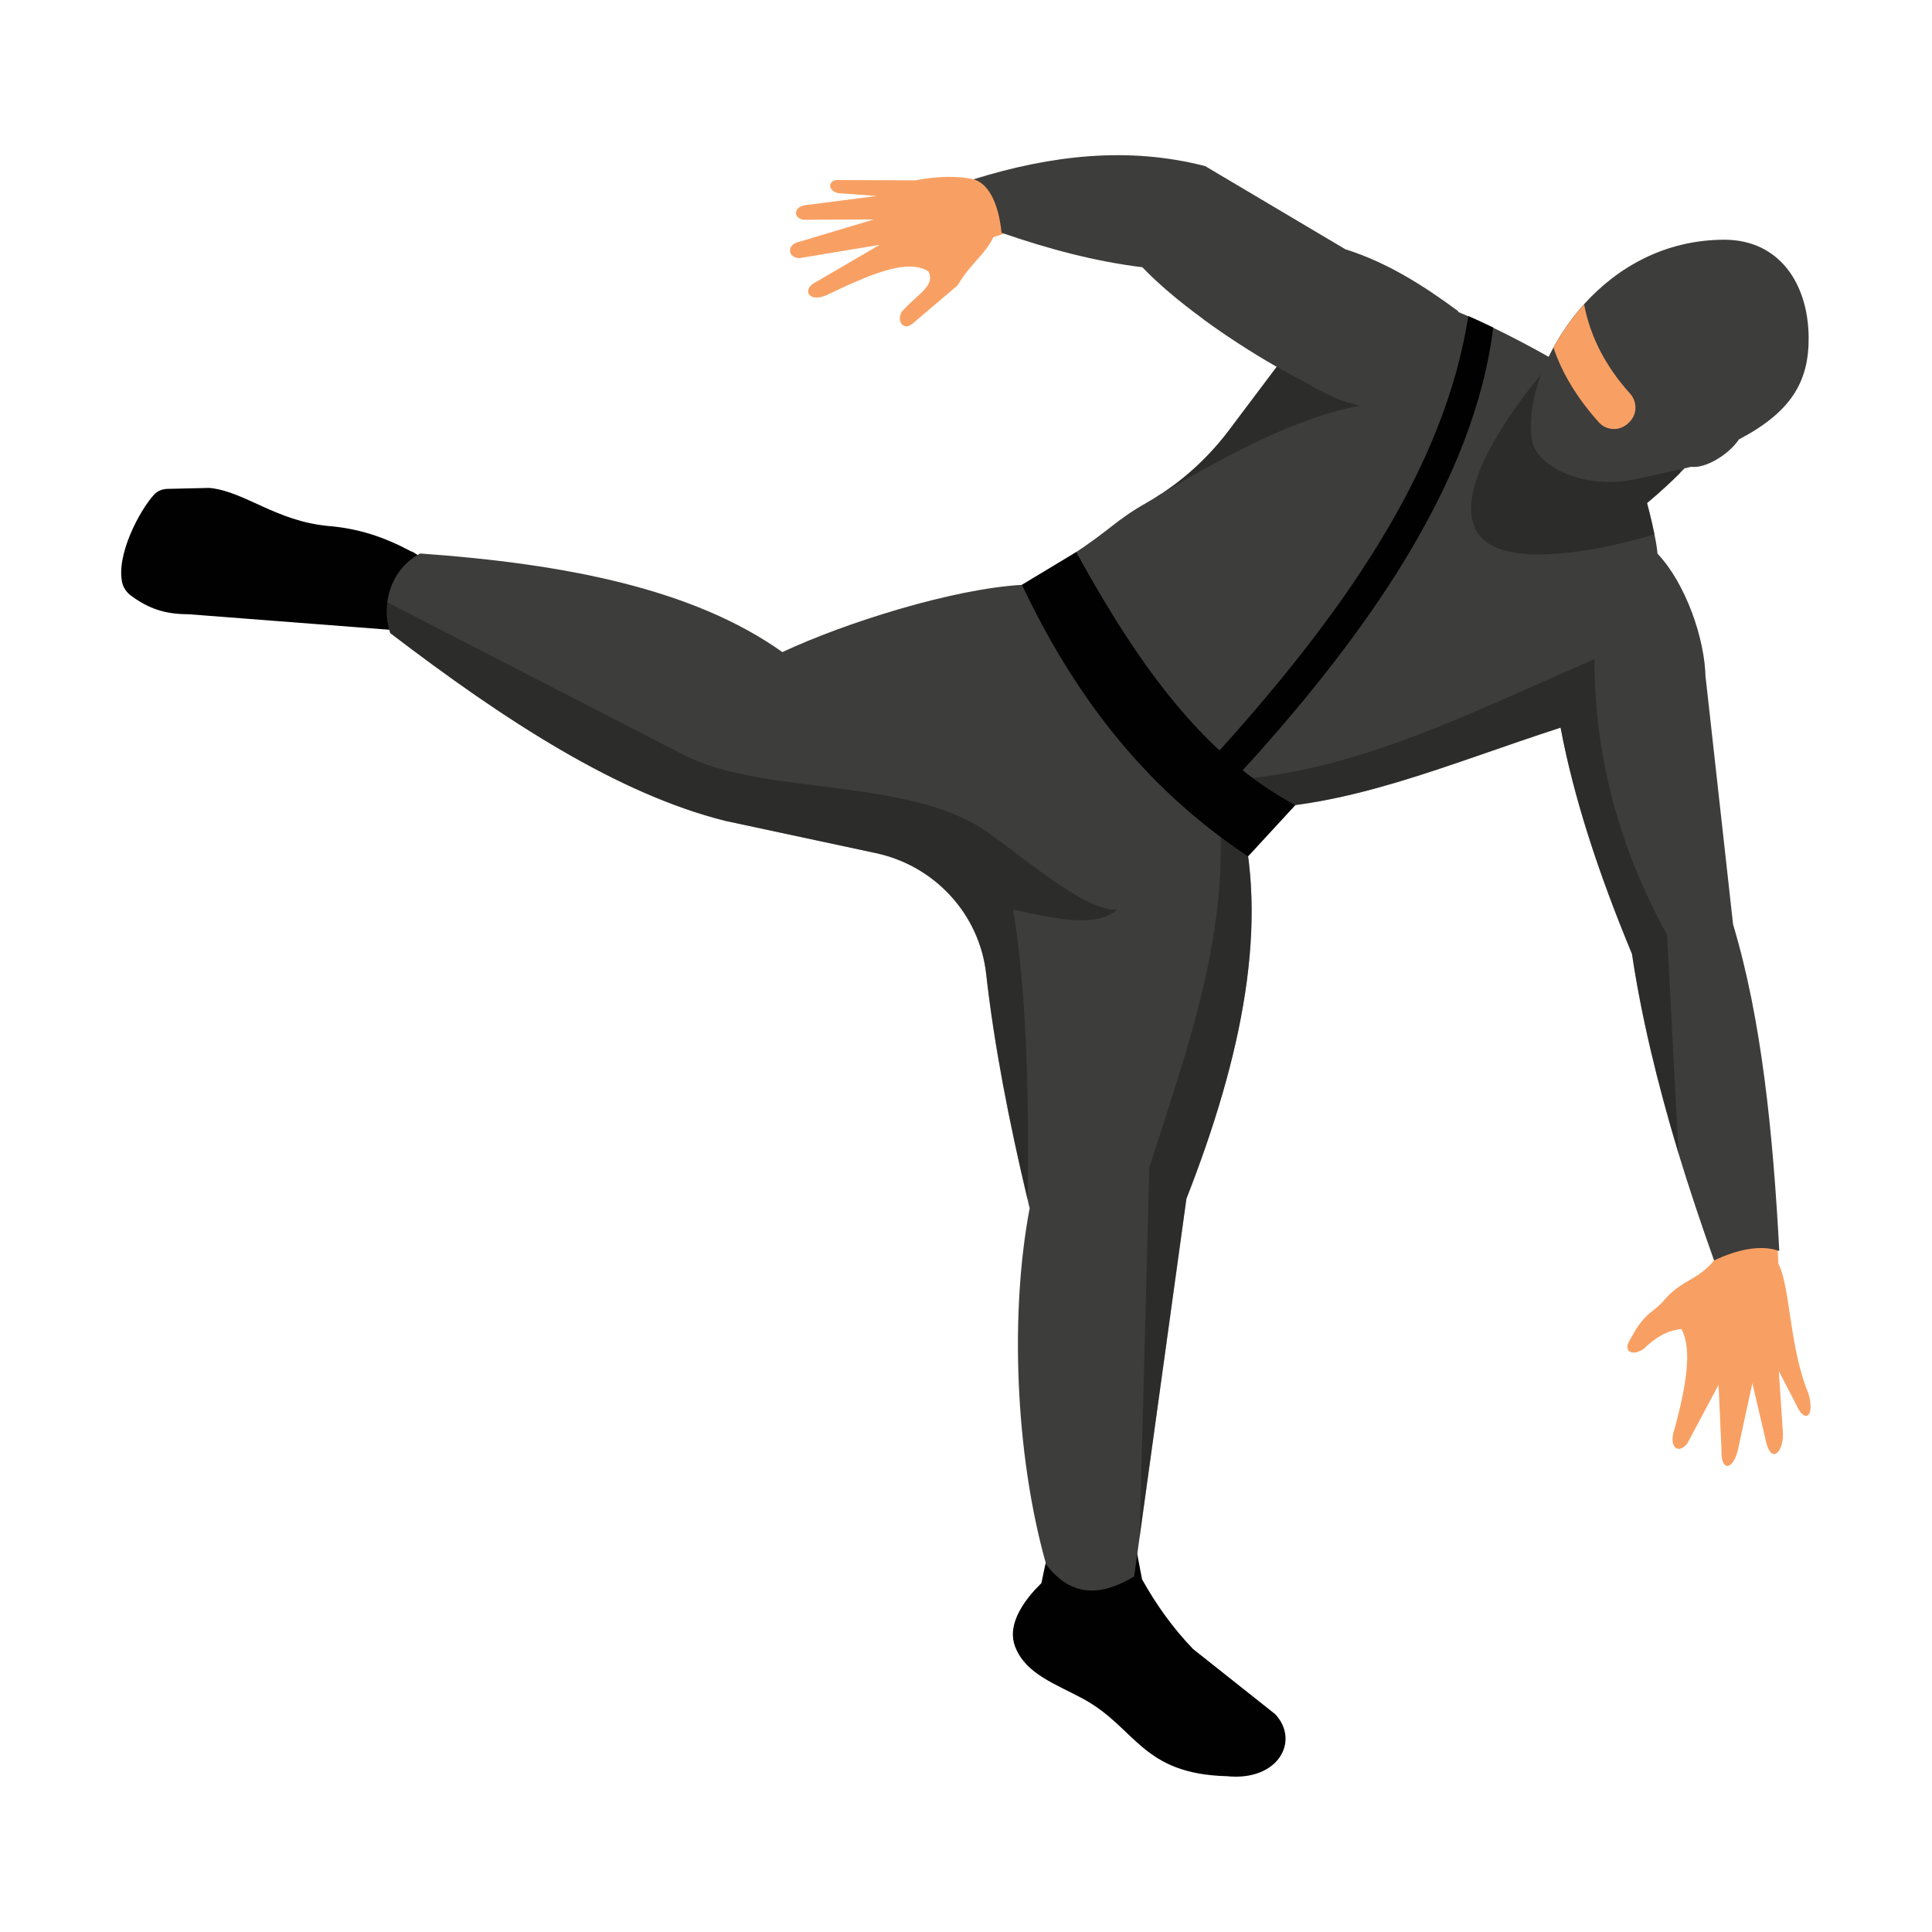 <svg enable-background="new 0 0 125 125" viewBox="0 0 125 125" xmlns="http://www.w3.org/2000/svg"><path d="m111.17 81.08c-.3.68-.97 1.24-1.85 1.74-.61.34-1.19.75-1.63 1.28-.2.24-.45.47-.74.69-.47.35-.86.8-1.15 1.3l-.41.71c-.36.7.32.95.99.44.71-.69 1.49-1.17 2.41-1.25.74 1.37.26 3.84-.46 6.52-.39 1.09.25 1.65.85.86l2.01-3.77.19 4.2c-.06 1.33.66 1.4 1.03.15l.97-4.46.9 3.87c.33 1.26 1.05.72 1.08-.56l-.27-4.09 1.13 2.18c.52 1.2 1.22.84.79-.72-1.23-2.91-1.18-6.95-1.95-8.41l-.11-2.36-4.06.45z" fill="#f8a063"/><path d="m58.5 20c.97-1.04 2.02-1.54 1.57-2.44-1.08-.7-2.87-.14-4.85.73-.58.25-1.16.53-1.75.81-1.18.51-1.6-.4-.7-.84l4.14-2.42-5.17.86c-.79-.01-.82-.84-.15-1.02l4.94-1.48-4.49.02c-.71-.05-.76-.84.09-.95l4.6-.59-2.48-.18c-.76-.15-.7-.93.08-.85l4.87.02c1.57-.3 3.01-.32 4.28.05l1.22-.13.84 3.33-1.27.43c-.53 1.11-1.47 1.69-2.32 3.12l-2.77 2.35c-.8.82-1.31-.28-.68-.82z" fill="#f8a063"/><path d="m7.91 37.71c-.41-1.76 1.08-4.63 2.06-5.71.22-.24.53-.36.87-.37l2.6-.06c.07 0 .15 0 .22.01 2.24.27 4.21 2.13 7.57 2.45 1.96.16 3.62.71 5.36 1.64.18.03.61.4.81.43.7.09 2.4.5 3.2.54-.5.16-1.24.97-1.5 1.4-.34.55.12.89.2 1.61.1.89-1.06 2.27-1.93 2.05-.01 0-.71-.43-.72-.43-.11-.03-.5-.46-.61-.46l-13.85-1.07c-1.56 0-2.59-.38-3.7-1.19-.29-.21-.5-.51-.58-.84z" fill="#010101"/><path d="m65.68 106.54c.68 1.77 2.6 2.4 4.41 3.38 3.42 1.86 3.76 4.86 9.3 5 3.31.34 4.73-2.28 3.12-4.01l-5.32-4.22c-1.29-1.34-2.38-2.86-3.3-4.51l-.35-1.84-5.43-.88-.5 1.86-.23 1.1c-.03.03-.05.05-.08.09-.11.11-.23.23-.35.36-.91 1.01-1.77 2.38-1.27 3.67z" fill="#010101"/><g fill="#3d3d3c"><path d="m76.76 77.56-3.03 21.91c0 .01-.35 2.53-.35 2.53-2.04 1.21-3.98 1.45-5.69-.77-2.04-7.2-2.34-16.41-1.07-23.06-.05-.18-.09-.36-.13-.55-1.22-5.13-2.17-10.04-2.68-14.6-.43-3.87-3.32-7-7.12-7.82l-9.76-2.09c-6.93-1.73-14.25-6.47-21.68-12.15-.21-.65-.27-1.33-.19-1.99.16-1.28.85-2.47 2.12-3.16 9.3.66 17.65 2.26 23.44 6.38 4.05-1.9 11.04-4.1 15.5-4.35l.7-.42 2.57-1.54 9.28 14.67 1.47 1.79c2.01 7.35.24 15.98-3.38 25.22z"/><path d="m107.24 35.82c1.82 1.93 3.07 5.49 3.11 8.05l-7.02 2.42-1.52.52c-.29.09-.57.18-.85.27-7.41 2.4-13.83 5.26-20.83 5.26-.44-.1-.88-.24-1.3-.43-4.6-1.95-6.01-9.14-9.45-16.03 2.45-1.58 2.75-2.19 4.82-3.36.31-.18.61-.36.9-.56.02-.01.04-.02.06-.03 1.67-1.1 3.13-2.48 4.34-4.08l3.1-4.12.57-.75c.46-.56.93-1.06 1.41-1.51 2.32-2.15 4.98-3 8.16-1.87.5.15 1.03.35 1.59.58.22.09.44.18.66.28.54.24 1.09.49 1.61.74 2.17 1.05 4.03 2.13 4.03 2.13s9.56 1.35 10.58 2.96c.39 1.08-1.15 2.95-2.56 4.36-1.08 1.08-2.09 1.9-2.09 1.9s.28 1.02.48 2.03c.1.44.17.89.2 1.24z"/><path d="m115.12 80.94c-1.18-.43-2.72-.1-4.22.61-.85-2.38-1.62-4.69-2.3-6.92-1.41-4.68-2.43-9.01-3.01-12.91-2.2-5.29-3.79-10.2-4.62-14.64-.15-.8-.28-1.58-.38-2.35l2.57-2.08c.01 0 3.97-3.22 3.97-3.22l3.23 4.44 1.77 15.94c1.85 6.15 2.58 13.47 2.99 21.13z"/></g><path d="m108.66 30.64c-1.08 1.08-2.09 1.9-2.09 1.9s.28 1.02.48 2.03c-.29.09-9.81 3.06-11.56-.28-1.78-3.39 4.66-10.58 4.66-10.58l9.8 3.77z" fill="#1d1d1b" opacity=".5"/><path d="m117.02 21.83c.02 2.89-1.15 4.83-4.51 6.6-.69 1.02-2.21 1.9-3.08 1.77l-3.41.76c-3.47.82-6.58-.78-6.89-2.41-.3-1.61.18-3.87 1.38-6.07.53-.97 1.19-1.92 1.98-2.8 2.14-2.37 5.22-4.17 9.09-4.17 3.54.01 5.41 2.84 5.44 6.32z" fill="#3d3d3c"/><path d="m105.41 27.32-.07.07c-.54.51-1.39.49-1.89-.06-1.4-1.56-2.38-3.17-2.94-4.84.53-.97 1.19-1.92 1.98-2.8.4 2.1 1.4 4.03 2.97 5.77.49.54.47 1.36-.05 1.86z" fill="#f8a063"/><path d="m108.6 74.62c-1.41-4.66-2.43-9-3.01-12.9-2.2-5.29-3.79-10.2-4.62-14.64-7.41 2.4-13.83 5.26-20.83 5.26 2.01 7.35.24 15.97-3.38 25.22l-3.03 21.91c.02-.54.63-23.92.63-23.92 2.48-7.79 5.31-15.41 4.48-23.64-.05-.45-.1-.9-.17-1.36 8.49-.47 14.95-3.72 24.49-7.91 0 1.23.06 2.44.18 3.64.5 4.99 2.05 9.71 4.52 14.21z" fill="#1d1d1b" opacity=".5"/><path d="m91.16 26.02c-1.02-.06-2.08.02-3.19.23-3.86.72-8.25 2.97-12.8 5.69 1.67-1.1 3.13-2.48 4.34-4.08l3.1-4.12c-1.68-.96-3.3-2.02-4.74-3.07l.8-3.28 5.92 4.09z" fill="#1d1d1b" opacity=".5"/><path d="m94.34 20.13v.05c-.26 2.54-1.21 4.94-3.17 5.84-.86.4-1.91.51-3.19.23-1.04-.23-2.22-.72-3.57-1.54-.6-.31-1.21-.64-1.8-.98-1.68-.96-3.3-2.02-4.74-3.07-1.59-1.16-2.96-2.32-3.96-3.37-3.02-.37-6.06-1.17-9.11-2.23-.15-1.52-.66-3.12-1.81-3.46 5.01-1.56 10.02-2.14 14.99-.85l9.07 5.38c2.68.84 5.03 2.33 7.29 4z" fill="#3d3d3c"/><path d="m66.48 77.62c-1.22-5.13-2.17-10.04-2.68-14.6-.43-3.87-3.32-7-7.12-7.82l-9.76-2.09c-6.92-1.73-14.24-6.47-21.67-12.15-.21-.65-.27-1.33-.19-1.99 7.13 3.67 13.82 7.11 19.1 9.83 5.29 2.77 14.91 1.38 19.99 5.23 2.56 1.82 6.13 4.94 8.15 4.82-1.34 1.13-3.63.69-6.75 0 .84 4.97 1.06 12.21.93 18.77z" fill="#1d1d1b" opacity=".5"/><path d="m66.12 37.84c3.24 6.84 7.69 12.96 14.63 17.57l3.06-3.32c-5.91-3.16-10.11-8.97-14.18-16.37z" fill="#010101"/><path d="m96.61 21.19c-1.22 9.95-8.15 19.99-17.13 29.65l-1.61-1.15c9.03-9.82 15.59-19.33 17.13-29.24.54.23 1.08.49 1.61.74z" fill="#010101"/></svg>